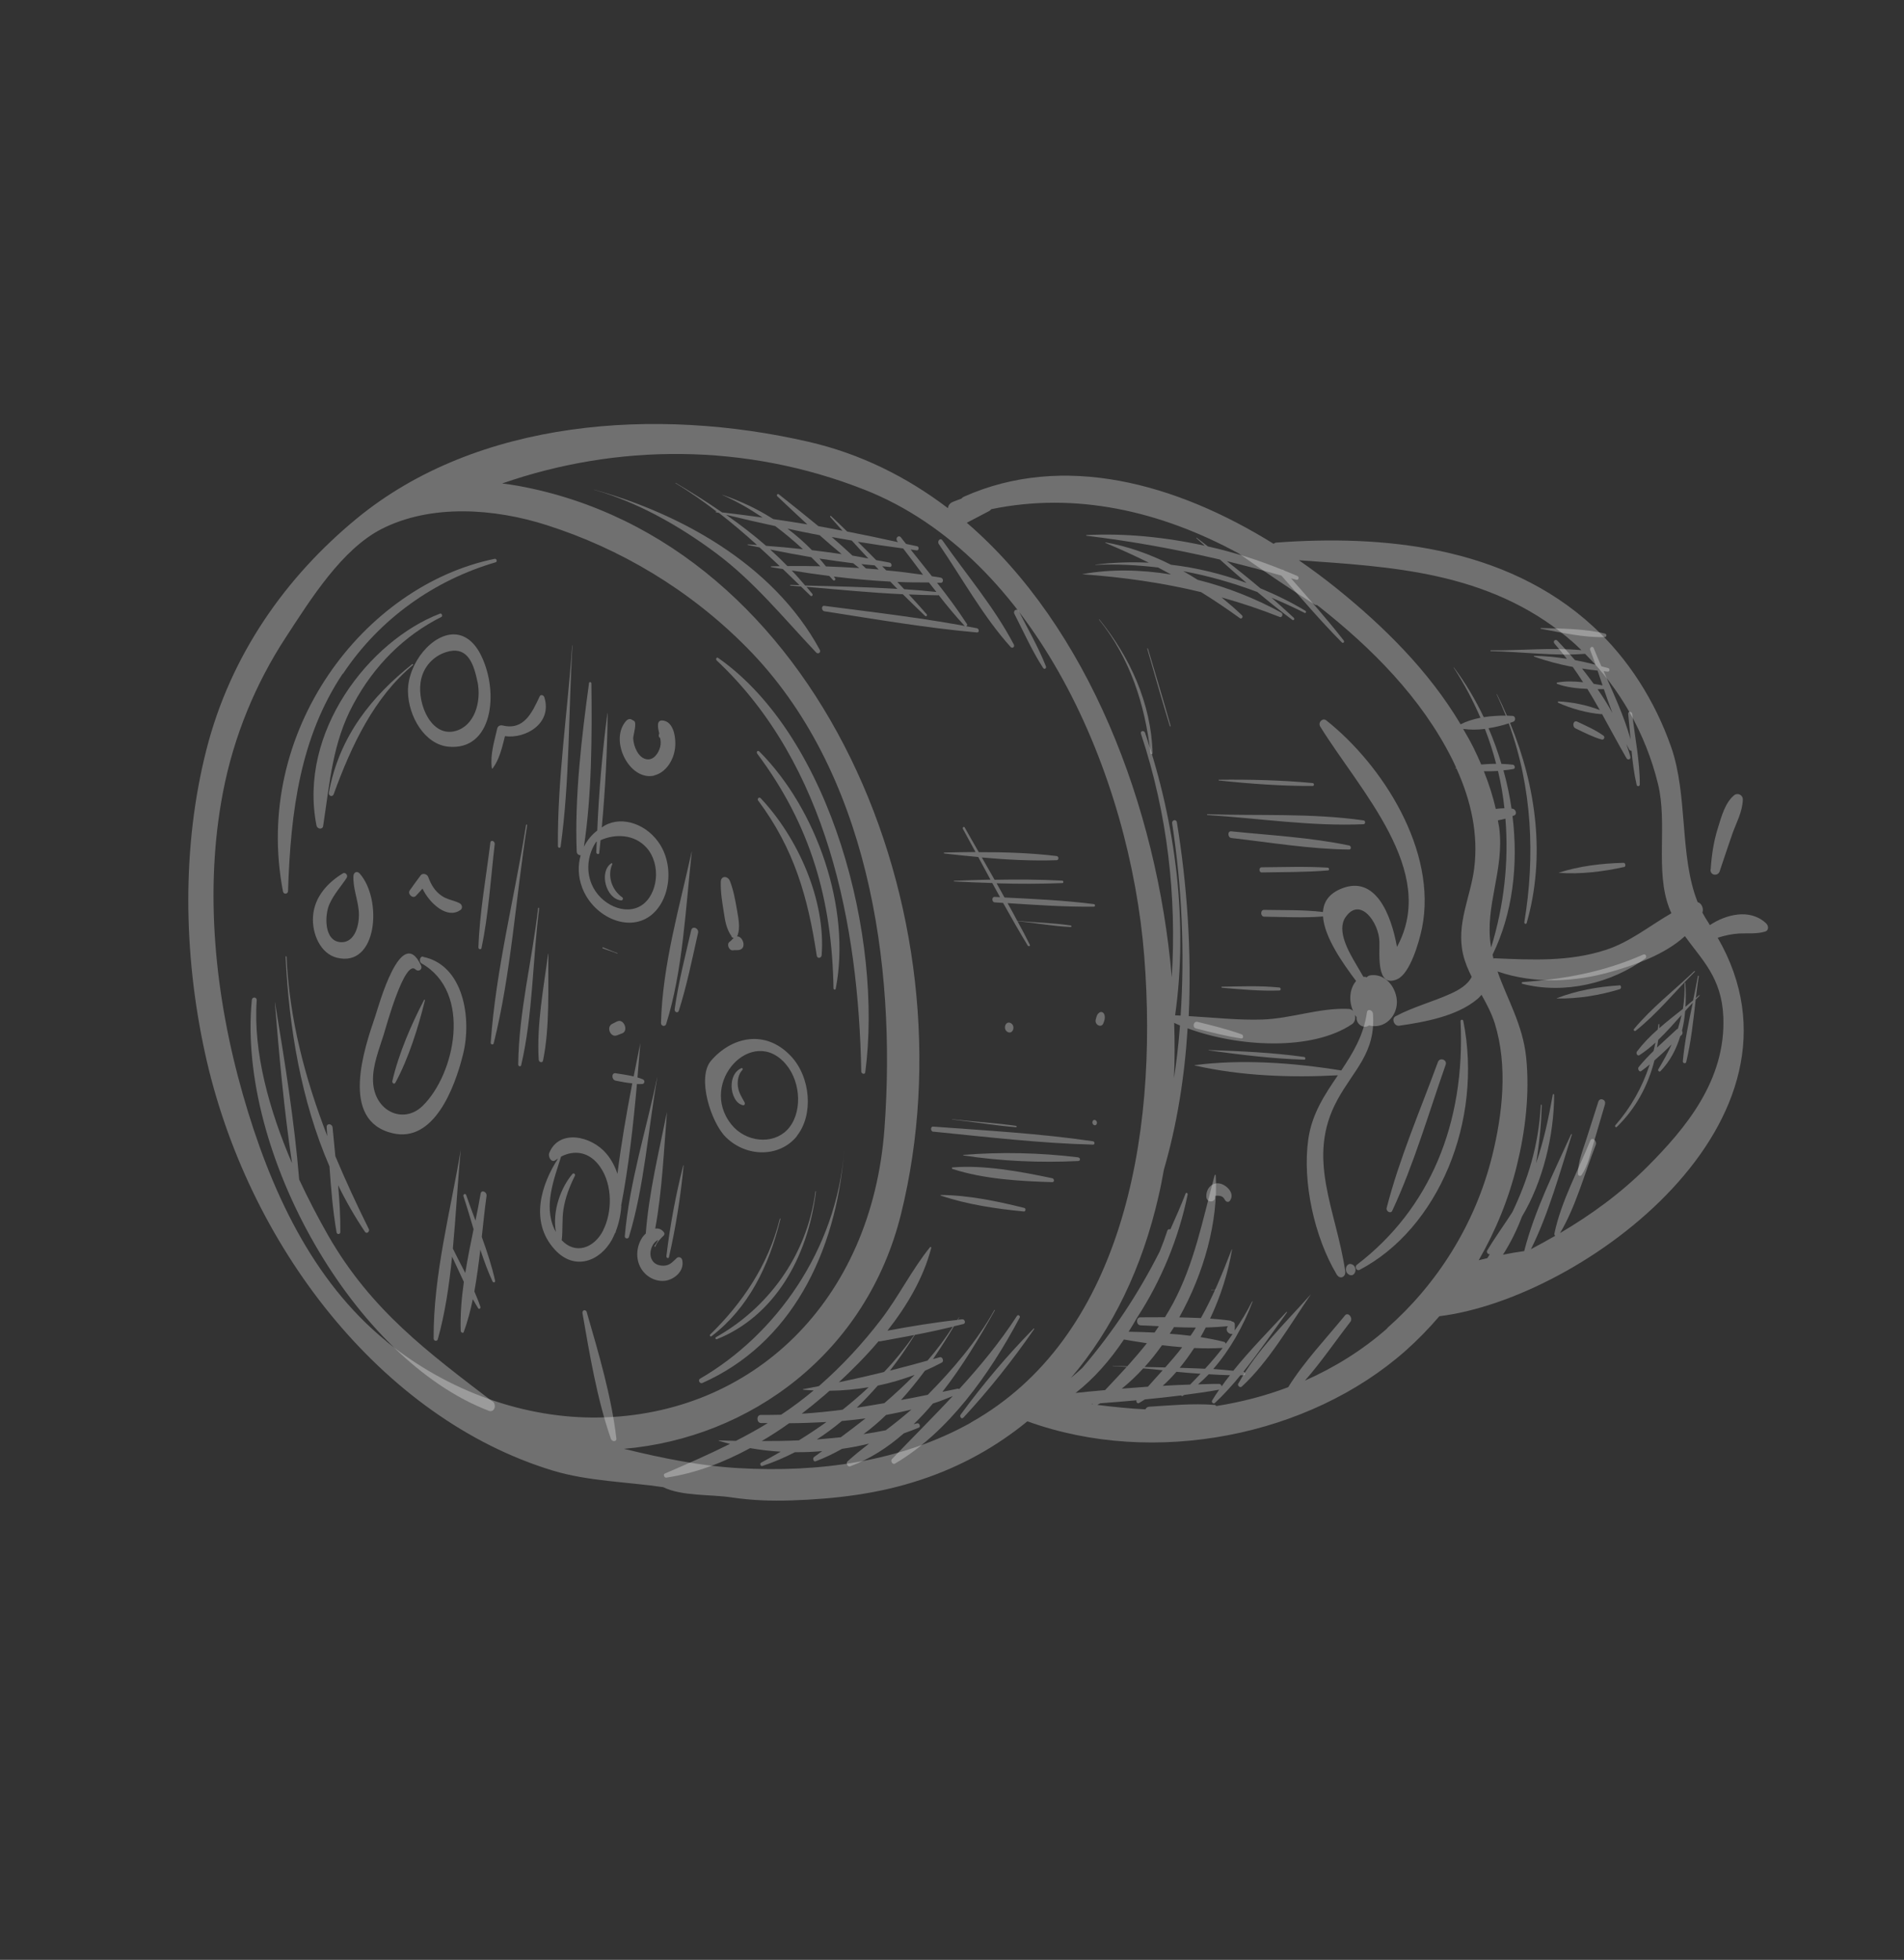 <?xml version="1.0" encoding="UTF-8"?> <svg xmlns="http://www.w3.org/2000/svg" width="103" height="106" viewBox="0 0 103 106" fill="none"><rect x="0" y="0" width="103" height="106" fill="#333333" stroke="none"/> <path d="M92.533 47.025C92.51 47.364 92.935 47.398 93.026 47.132C93.258 46.446 93.481 45.763 93.72 45.081C93.933 44.487 94.256 43.92 94.281 43.258C94.291 42.973 93.979 42.871 93.818 43.006C93.326 43.405 93.127 44.152 92.933 44.781C92.706 45.495 92.593 46.246 92.542 47.022L92.533 47.025Z" fill="white" fill-opacity="0.3"></path> <path d="M26.637 75.801C23.182 73.152 20.083 70.89 17.745 66.808C17.217 65.882 16.684 64.863 16.185 63.797C15.921 60.611 15.399 57.366 14.875 54.21L14.868 54.207C15.101 57.087 15.366 60.025 15.798 62.916C14.572 60.065 13.69 56.917 13.887 54.102C13.897 53.91 13.643 53.901 13.623 54.08C12.82 62.36 19.165 73.53 26.451 76.307C26.736 76.415 26.895 75.984 26.642 75.787L26.637 75.801Z" fill="white" fill-opacity="0.3"></path> <path d="M24.66 34.316C23.405 34.208 22.047 35.881 22.069 37.406C22.094 38.757 22.975 40.255 24.252 40.385C26.64 40.618 27.012 37.48 26.035 35.469C25.665 34.705 25.17 34.364 24.66 34.316ZM25.83 36.861C26.058 37.972 25.664 39.251 24.649 39.534C23.343 39.899 22.574 38.095 22.753 36.898C22.874 36.07 23.449 35.485 24.133 35.27C25.19 34.935 25.591 35.7 25.824 36.857L25.83 36.861Z" fill="white" fill-opacity="0.3"></path> <path d="M18.552 36.444C20.556 33.433 23.53 31.371 26.811 30.412C26.916 30.384 26.871 30.206 26.763 30.224C19.693 31.667 13.645 39.541 15.307 48.21C15.34 48.398 15.582 48.36 15.582 48.19C15.723 43.843 16.251 39.871 18.539 36.437L18.552 36.444Z" fill="white" fill-opacity="0.3"></path> <path d="M17.48 44.681C17.849 42.284 17.985 40.176 19.119 38.078C20.245 35.983 21.878 34.37 23.878 33.366C23.963 33.327 23.9 33.157 23.811 33.185C19.983 34.646 16.12 39.583 17.121 44.647C17.164 44.85 17.453 44.88 17.482 44.674L17.48 44.681Z" fill="white" fill-opacity="0.3"></path> <path d="M22.306 35.914C20.14 37.644 18.358 39.789 17.793 42.861C17.753 43.053 17.987 43.129 18.05 42.959C19.024 40.28 20.252 37.705 22.341 35.968C22.368 35.939 22.327 35.9 22.303 35.921L22.306 35.914Z" fill="white" fill-opacity="0.3"></path> <path d="M19.942 66.455C19.304 65.166 18.696 63.859 18.141 62.532C18.092 62.019 18.043 61.507 17.993 60.994C17.973 60.757 17.653 60.731 17.671 60.975C17.682 61.132 17.694 61.289 17.705 61.446C16.508 58.341 15.651 55.123 15.502 51.753C15.502 51.711 15.444 51.704 15.45 51.749C15.633 55.59 16.288 59.524 17.823 63.084C17.907 64.276 18.003 65.475 18.207 66.651C18.232 66.79 18.411 66.763 18.411 66.638C18.42 65.798 18.365 64.948 18.292 64.104C18.715 64.974 19.198 65.81 19.743 66.621C19.836 66.765 20.023 66.609 19.948 66.459L19.942 66.455Z" fill="white" fill-opacity="0.3"></path> <path d="M18.756 47.466C18.841 47.337 18.675 47.162 18.558 47.231C17.768 47.708 16.999 48.482 16.932 49.585C16.876 50.51 17.337 51.577 18.223 51.799C20.418 52.349 20.704 48.643 19.453 47.24C19.317 47.089 19.13 47.178 19.12 47.374C19.09 48.02 19.34 48.593 19.404 49.233C19.477 49.935 19.235 50.991 18.448 50.959C17.516 50.922 17.557 49.494 17.818 48.909C18.055 48.37 18.45 47.942 18.762 47.469L18.756 47.466Z" fill="white" fill-opacity="0.3"></path> <path d="M91.652 52.525C90.569 53.562 89.372 54.485 88.398 55.649C88.344 55.712 88.421 55.797 88.486 55.748C89.651 54.825 90.619 53.615 91.688 52.553C91.702 52.536 91.675 52.504 91.661 52.521L91.652 52.525Z" fill="white" fill-opacity="0.3"></path> <path d="M86.84 34.272C85.698 33.995 84.497 34.001 83.356 33.968C83.334 33.964 83.334 34.005 83.356 34.008C84.492 34.218 85.687 34.492 86.823 34.458C86.907 34.455 86.941 34.303 86.837 34.279L86.84 34.272Z" fill="white" fill-opacity="0.3"></path> <path d="M86.732 39.78C86.29 39.468 85.797 39.256 85.323 39.031C85.108 38.93 85.022 39.298 85.237 39.399C85.705 39.621 86.165 39.863 86.65 39.999C86.765 40.03 86.85 39.861 86.732 39.78Z" fill="white" fill-opacity="0.3"></path> <path d="M86.663 38.617C87.1 39.402 87.523 40.204 87.985 41.003C88.057 41.133 88.237 41.076 88.196 40.922C88.137 40.691 88.054 40.465 87.978 40.241C88.03 40.344 88.083 40.447 88.138 40.544C88.172 40.596 88.219 40.613 88.26 40.603C88.32 41.221 88.395 41.839 88.535 42.444C88.562 42.557 88.705 42.537 88.707 42.431C88.715 41.175 88.441 39.887 88.301 38.624C88.283 38.466 88.062 38.451 88.08 38.609C88.131 39.065 88.164 39.529 88.207 39.989C87.859 38.734 87.288 37.513 86.751 36.302C86.83 36.313 86.91 36.324 86.985 36.324C87.079 36.335 87.103 36.167 87.001 36.136C86.878 36.1 86.753 36.072 86.629 36.037C86.485 35.711 86.347 35.387 86.218 35.06C86.155 34.902 85.968 35.021 86.027 35.169C86.129 35.424 86.221 35.688 86.313 35.953C85.941 35.855 85.57 35.774 85.203 35.703C84.883 35.337 84.568 34.982 84.245 34.648C84.135 34.537 83.986 34.694 84.094 34.811C84.328 35.08 84.547 35.349 84.76 35.632C84.174 35.539 83.585 35.477 82.996 35.474C82.975 35.47 82.969 35.508 82.99 35.511C83.677 35.759 84.375 35.938 85.082 36.073C85.276 36.345 85.462 36.62 85.639 36.899C85.153 36.845 84.672 36.835 84.235 36.915C84.202 36.922 84.203 36.98 84.237 36.991C84.751 37.175 85.311 37.237 85.87 37.258C86.103 37.633 86.324 38.018 86.544 38.404C85.837 38.129 85.02 37.966 84.306 37.935C84.269 37.931 84.262 37.993 84.299 38.013C85.013 38.333 85.865 38.565 86.621 38.627C86.642 38.631 86.654 38.621 86.665 38.611L86.663 38.617ZM85.579 36.158C85.857 36.204 86.14 36.237 86.423 36.269C86.515 36.534 86.606 36.799 86.695 37.07C86.539 37.042 86.377 37.01 86.213 36.985C86.005 36.706 85.798 36.427 85.586 36.161L85.579 36.158ZM86.424 37.275C86.538 37.272 86.652 37.269 86.764 37.273C86.913 37.71 87.065 38.139 87.226 38.566C86.982 38.118 86.716 37.691 86.424 37.275Z" fill="white" fill-opacity="0.3"></path> <path d="M22.888 51.74C22.715 51.704 22.646 52.019 22.807 52.108C25.562 53.665 24.624 58.096 22.86 59.815C21.82 60.83 20.233 60.105 20.18 58.476C20.15 57.609 20.52 56.728 20.759 55.951C20.881 55.555 21.889 51.862 22.479 52.432C22.639 52.587 22.881 52.435 22.771 52.206C21.699 49.93 20.472 54.454 20.307 54.944C19.711 56.693 18.355 60.615 21.239 61.292C23.451 61.816 24.585 58.899 25.051 57.019C25.533 55.072 25.076 52.201 22.898 51.755L22.888 51.74Z" fill="white" fill-opacity="0.3"></path> <path d="M26.528 45.563C26.299 47.44 25.946 49.333 25.881 51.238C25.873 51.345 26.027 51.378 26.048 51.279C26.429 49.461 26.546 47.523 26.762 45.658C26.784 45.491 26.55 45.397 26.525 45.57L26.528 45.563Z" fill="white" fill-opacity="0.3"></path> <path d="M28.46 44.613C27.842 48.522 26.828 52.401 26.545 56.398C26.539 56.498 26.681 56.524 26.706 56.435C27.657 52.64 27.901 48.536 28.516 44.635C28.522 44.596 28.466 44.574 28.46 44.613Z" fill="white" fill-opacity="0.3"></path> <path d="M28.194 57.612C28.828 54.898 28.811 51.931 29.166 49.134C29.173 49.095 29.118 49.073 29.111 49.112C28.791 51.92 28.067 54.704 28.033 57.575C28.034 57.678 28.173 57.711 28.194 57.612Z" fill="white" fill-opacity="0.3"></path> <path d="M29.65 51.592C29.408 53.44 29.027 55.406 29.142 57.313C29.153 57.455 29.345 57.51 29.375 57.365C29.751 55.54 29.641 53.491 29.666 51.592L29.653 51.585L29.65 51.592Z" fill="white" fill-opacity="0.3"></path> <path d="M30.953 34.917C30.706 38.505 30.151 42.137 30.181 45.766C30.178 45.858 30.316 45.891 30.327 45.795C30.823 42.259 30.75 38.513 30.968 34.917C30.974 34.903 30.949 34.907 30.955 34.91L30.953 34.917Z" fill="white" fill-opacity="0.3"></path> <path d="M31.412 46.255C31.259 46.798 31.265 47.412 31.497 48.018C32.075 49.527 33.834 50.375 35.039 49.628C36.242 48.889 36.557 46.812 35.589 45.506C34.819 44.459 33.442 44.099 32.555 44.754C32.741 42.715 32.852 40.651 32.871 38.585C32.873 38.578 32.852 38.575 32.858 38.578C32.586 40.662 32.4 42.785 32.31 44.92C32.011 45.148 31.763 45.445 31.587 45.8C32.014 42.998 32.028 39.834 31.993 36.969C31.993 36.886 31.881 36.857 31.865 36.94C31.468 39.85 31.081 43.067 31.198 46.062C31.205 46.191 31.315 46.269 31.412 46.255ZM32.266 45.523C32.266 45.523 32.272 45.526 32.281 45.523C32.273 45.711 32.263 45.907 32.256 46.095C32.257 46.196 32.404 46.236 32.418 46.135C32.441 45.905 32.464 45.675 32.487 45.445C33.255 45.092 34.314 45.101 34.983 45.856C35.787 46.77 35.586 48.391 34.705 48.966C33.822 49.548 32.459 48.919 32.003 47.813C31.671 47.018 31.833 46.137 32.259 45.519L32.266 45.523Z" fill="white" fill-opacity="0.3"></path> <path d="M32.622 51.237C32.591 51.22 32.575 51.283 32.608 51.293C32.868 51.394 33.131 51.465 33.388 51.573C33.4 51.58 33.41 51.553 33.398 51.547C33.133 51.459 32.881 51.338 32.622 51.237Z" fill="white" fill-opacity="0.3"></path> <path d="M24.906 49.224C25.04 49.127 25.01 48.924 24.857 48.848C24.527 48.682 24.182 48.663 23.868 48.433C23.517 48.183 23.318 47.846 23.164 47.428C23.104 47.265 22.86 47.212 22.762 47.337C22.564 47.609 22.361 47.872 22.167 48.155C22.032 48.357 22.334 48.62 22.489 48.462C22.612 48.335 22.736 48.2 22.855 48.062C23.252 48.882 24.204 49.723 24.9 49.221L24.906 49.224Z" fill="white" fill-opacity="0.3"></path> <path d="M26.654 41.554C27.019 41.071 27.161 40.43 27.317 39.815C28.4 39.972 29.889 39.152 29.449 37.718C29.415 37.597 29.255 37.543 29.198 37.656C28.78 38.558 28.334 39.513 27.194 39.239C27.064 39.21 26.93 39.254 26.895 39.413C26.744 40.099 26.51 40.798 26.605 41.536C26.611 41.564 26.634 41.585 26.651 41.561L26.654 41.554Z" fill="white" fill-opacity="0.3"></path> <path d="M33.599 65.225C34.011 63.089 34.259 60.844 34.456 58.631C34.55 58.632 34.651 58.636 34.747 58.63C34.874 58.624 34.907 58.43 34.771 58.373C34.675 58.337 34.585 58.304 34.486 58.275C34.536 57.65 34.593 57.029 34.641 56.411C34.523 57.007 34.402 57.61 34.279 58.22C33.955 58.143 33.627 58.098 33.301 58.046C33.061 58.016 33.081 58.408 33.309 58.449C33.607 58.511 33.902 58.563 34.204 58.594C33.893 60.202 33.609 61.842 33.401 63.489C33.272 63.096 33.079 62.727 32.818 62.414C32.001 61.422 30.24 61.054 29.713 62.357C29.631 62.557 29.829 62.912 30.045 62.752C30.089 62.717 30.137 62.692 30.188 62.661C29.3 64.027 28.618 66.067 30.016 67.59C31.09 68.757 32.464 68.218 33.113 67.033C33.167 66.928 33.218 66.811 33.269 66.695C33.281 66.685 33.301 66.671 33.303 66.646C33.308 66.632 33.316 66.611 33.314 66.593C33.477 66.174 33.579 65.706 33.611 65.215L33.599 65.225ZM32.638 66.535C32.129 67.534 31.107 67.861 30.38 67.07C30.385 67.056 30.388 67.049 30.393 67.035C30.45 66.499 30.4 65.954 30.479 65.422C30.579 64.766 30.813 64.174 31.095 63.601C31.145 63.51 31.038 63.417 30.971 63.49C30.339 64.227 29.869 65.501 30.072 66.63C30.043 66.58 30.015 66.53 29.989 66.474C29.396 65.19 29.987 63.736 30.352 62.556C31.061 62.184 31.899 62.273 32.482 63.136C33.148 64.112 33.117 65.578 32.629 66.538L32.638 66.535Z" fill="white" fill-opacity="0.3"></path> <path d="M31.745 70.969C31.693 70.798 31.482 70.848 31.51 71.023C31.899 73.254 32.295 75.656 33.044 77.811C33.102 77.986 33.367 77.998 33.343 77.792C33.076 75.52 32.381 73.178 31.743 70.976L31.745 70.969Z" fill="white" fill-opacity="0.3"></path> <path d="M35.391 41.938C35.968 41.801 36.39 41.212 36.501 40.576C36.601 40.033 36.486 38.973 35.8 38.967C35.679 38.966 35.6 39.055 35.595 39.194C35.586 39.363 35.628 39.519 35.664 39.672C35.623 39.741 35.622 39.848 35.693 39.904C35.693 39.904 35.706 39.911 35.712 39.915C35.742 40.064 35.756 40.213 35.717 40.382C35.628 40.748 35.347 41.141 34.964 41.062C34.522 40.975 34.277 40.373 34.254 39.937C34.246 39.791 34.474 39.087 34.296 38.989C34.251 38.964 34.201 38.936 34.156 38.911C34.067 38.862 33.952 38.906 33.89 38.971C32.923 40.005 34.042 42.262 35.395 41.948L35.391 41.938Z" fill="white" fill-opacity="0.3"></path> <path d="M21.383 58.57C22.095 57.267 22.622 55.59 22.986 54.109C22.997 54.08 22.959 54.051 22.939 54.083C22.254 55.401 21.567 56.983 21.223 58.475C21.204 58.568 21.322 58.666 21.373 58.573L21.383 58.57Z" fill="white" fill-opacity="0.3"></path> <path d="M33.607 48.701C33.68 48.708 33.741 48.584 33.661 48.531C33.098 48.144 32.839 47.367 33.125 46.734C33.138 46.7 33.1 46.679 33.073 46.689C32.395 47.138 32.764 48.617 33.607 48.701Z" fill="white" fill-opacity="0.3"></path> <path d="M26.06 66.92C26.144 66.163 26.219 65.408 26.32 64.686C26.35 64.457 26.038 64.328 26 64.56C25.919 65.032 25.825 65.522 25.722 66.014C25.547 65.554 25.379 65.098 25.22 64.638C25.184 64.525 25.036 64.587 25.072 64.7C25.265 65.281 25.441 65.885 25.619 66.483C25.456 67.264 25.297 68.057 25.17 68.849C24.943 68.403 24.712 67.971 24.498 67.531C24.667 65.737 24.759 63.918 24.926 62.191C24.374 65.492 23.44 68.962 23.458 72.39C23.46 72.535 23.643 72.568 23.683 72.438C24.079 71.023 24.3 69.512 24.456 67.965C24.664 68.418 24.879 68.875 25.093 69.332C24.97 70.219 24.892 71.108 24.923 71.979C24.93 72.067 25.053 72.135 25.087 72.044C25.294 71.481 25.452 70.883 25.578 70.267C25.674 70.43 25.767 70.6 25.866 70.756C25.916 70.834 26.011 70.768 25.988 70.679C25.896 70.4 25.779 70.124 25.662 69.848C25.793 69.108 25.895 68.344 25.985 67.59C26.182 68.18 26.39 68.76 26.643 69.306C26.683 69.387 26.807 69.371 26.783 69.265C26.606 68.473 26.344 67.677 26.061 66.895L26.06 66.92Z" fill="white" fill-opacity="0.3"></path> <path d="M33.395 55.236C33.301 55.284 33.207 55.331 33.113 55.379C32.784 55.546 33.022 56.127 33.366 56.001C33.464 55.964 33.561 55.927 33.659 55.889C34.023 55.751 33.738 55.069 33.392 55.243L33.395 55.236Z" fill="white" fill-opacity="0.3"></path> <path d="M66.988 74.817C66.919 74.94 67.081 75.08 67.175 74.996C68.622 73.665 69.78 71.666 70.918 69.997C69.593 71.487 67.983 73.025 66.992 74.827L66.988 74.817Z" fill="white" fill-opacity="0.3"></path> <path d="M88.901 51.626C86.739 52.573 84.728 52.943 82.363 53.117C82.324 53.12 82.303 53.199 82.352 53.21C84.628 53.795 87.184 53.182 89.007 51.834C89.113 51.752 89.021 51.569 88.901 51.626Z" fill="white" fill-opacity="0.3"></path> <path d="M87.605 53.295C86.474 53.361 85.264 53.58 84.219 53.989L84.214 54.002C85.349 54.03 86.56 53.828 87.629 53.498C87.724 53.468 87.71 53.279 87.601 53.285L87.605 53.295Z" fill="white" fill-opacity="0.3"></path> <path d="M87.857 46.897C87.964 46.874 87.942 46.665 87.828 46.667C86.66 46.694 85.426 46.841 84.326 47.2L84.323 47.207C85.493 47.296 86.73 47.143 87.851 46.893L87.857 46.897Z" fill="white" fill-opacity="0.3"></path> <path d="M86.822 59.708C86.894 59.472 86.547 59.344 86.468 59.576C86.251 60.264 86.026 60.948 85.809 61.636C85.617 62.235 85.373 62.823 85.361 63.477C85.355 63.602 85.505 63.632 85.56 63.55C85.901 63.049 86.037 62.385 86.219 61.79C86.424 61.095 86.625 60.407 86.829 59.711L86.822 59.708Z" fill="white" fill-opacity="0.3"></path> <path d="M91.945 53.853C91.945 53.853 91.932 53.803 91.918 53.821C91.858 53.873 91.799 53.926 91.74 53.979C91.79 53.589 91.832 53.195 91.898 52.805C91.908 52.777 91.853 52.755 91.852 52.78C91.775 53.223 91.684 53.659 91.592 54.102C91.452 54.221 91.316 54.333 91.176 54.453C91.205 54.034 91.2 53.598 91.168 53.171C91.163 53.143 91.125 53.139 91.13 53.167C91.145 53.661 91.11 54.118 91.04 54.565C90.611 54.909 90.17 55.246 89.756 55.615C89.757 55.547 89.765 55.484 89.766 55.416C89.77 55.384 89.719 55.373 89.715 55.405C89.703 55.501 89.687 55.586 89.676 55.682C89.264 56.044 88.881 56.438 88.554 56.871C88.488 56.963 88.574 57.138 88.686 57.071C88.989 56.872 89.278 56.647 89.556 56.39C89.523 56.543 89.49 56.695 89.451 56.844C89.166 57.122 88.894 57.407 88.646 57.713C88.571 57.808 88.678 58.012 88.788 57.928C88.941 57.815 89.096 57.696 89.244 57.573C88.842 58.808 88.221 59.906 87.385 60.861C87.335 60.91 87.411 61.003 87.461 60.954C88.463 59.98 89.147 58.754 89.499 57.355C89.816 57.078 90.129 56.789 90.431 56.487C90.222 56.943 89.978 57.388 89.709 57.836C89.667 57.907 89.762 57.993 89.821 57.94C90.333 57.412 90.676 56.766 90.896 56.044C90.919 56.023 90.943 56.002 90.967 55.981C91.04 55.91 91.027 55.818 90.99 55.746C91.078 55.403 91.13 55.049 91.162 54.683C91.299 54.528 91.433 54.38 91.573 54.236C91.355 55.274 91.134 56.319 91.036 57.397C91.023 57.518 91.195 57.544 91.219 57.438C91.483 56.34 91.602 55.205 91.731 54.067C91.805 53.997 91.874 53.916 91.948 53.846L91.945 53.853ZM90.698 55.68C90.347 56.007 89.99 56.33 89.639 56.657C89.66 56.516 89.685 56.384 89.705 56.243C90.147 55.821 90.557 55.356 90.964 54.898C90.91 55.15 90.844 55.394 90.768 55.642C90.743 55.645 90.722 55.659 90.698 55.68Z" fill="white" fill-opacity="0.3"></path> <path d="M73.156 68.391C72.832 68.229 72.654 68.777 72.984 68.944C73.307 69.106 73.479 68.554 73.156 68.391Z" fill="white" fill-opacity="0.3"></path> <path d="M52.109 76.682C53.485 75.197 54.775 73.58 55.947 71.881C55.954 71.86 55.931 71.838 55.916 71.856C54.505 73.288 53.174 74.865 51.968 76.511C51.891 76.613 52.019 76.777 52.103 76.679L52.109 76.682Z" fill="white" fill-opacity="0.3"></path> <path d="M92.925 50.717C93.295 50.6 93.676 50.514 94.065 50.49C94.553 50.464 95.024 50.526 95.495 50.383C95.684 50.323 95.69 50.078 95.537 49.936C94.668 49.116 93.355 49.462 92.499 50.036C92.469 49.994 92.447 49.949 92.419 49.901C92.301 49.728 92.193 49.544 92.094 49.358C92.179 49.148 92.049 48.838 91.837 48.794C90.84 46.294 91.326 43.041 90.399 40.39C89.522 37.891 88.075 35.621 86.2 33.898C81.398 29.464 74.648 28.934 69.057 29.345C68.988 29.348 68.939 29.378 68.896 29.412C63.601 26.116 57.511 24.468 52.142 26.865C52.086 26.892 52.043 26.926 52.013 26.967C51.854 27.028 51.689 27.085 51.536 27.149C51.375 27.216 51.297 27.346 51.277 27.483C49.056 25.791 46.544 24.54 43.741 23.895C35.523 22.001 25.837 22.659 19.284 28.056C15.505 31.17 12.474 35.374 11.156 40.585C9.849 45.744 9.901 51.507 11.088 56.951C13.351 67.313 20.621 76.721 29.913 79.54C31.814 80.115 33.945 80.148 35.876 80.434C36.873 80.928 38.469 80.822 39.535 80.983C40.695 81.155 41.687 81.185 42.816 81.151C45.208 81.073 47.554 80.788 49.805 80.037C51.964 79.328 53.894 78.251 55.577 76.873C62.459 79.365 70.843 77.655 76.042 73.051C76.684 72.482 77.294 71.855 77.865 71.189C85.655 70.231 98.633 60.595 92.919 50.714L92.925 50.717ZM84.816 34.501C85.074 34.709 85.318 34.935 85.553 35.165C83.907 35.012 82.277 35.19 80.641 35.175C80.62 35.171 80.626 35.216 80.641 35.216C82.339 35.249 84.064 35.495 85.746 35.362C87.633 37.241 89.03 39.69 89.692 42.4C90.219 44.548 89.528 47.094 90.296 49.104C90.334 49.207 90.376 49.297 90.417 49.394C89.253 50.061 88.172 50.956 86.863 51.378C84.897 52.014 82.926 51.92 80.855 51.829C80.831 51.832 80.807 51.835 80.789 51.842C80.769 51.773 80.764 51.704 80.743 51.635C81.828 49.423 82.145 46.776 81.822 44.138C81.857 44.124 81.892 44.111 81.927 44.098C82.085 44.02 81.988 43.768 81.837 43.742C81.818 43.732 81.792 43.742 81.77 43.738C81.67 43.039 81.521 42.346 81.331 41.663C81.511 41.648 81.695 41.625 81.874 41.592C81.99 41.566 81.954 41.373 81.838 41.358C81.633 41.336 81.433 41.324 81.223 41.315C81.025 40.652 80.796 40.014 80.525 39.385C80.912 39.327 81.28 39.234 81.617 39.123C82.891 42.61 83.049 46.344 82.461 49.872C82.444 49.961 82.562 50.011 82.589 49.918C83.603 46.387 83.128 42.584 81.687 39.096C81.749 39.073 81.817 39.053 81.87 39.033C82.003 38.982 81.996 38.731 81.826 38.719C81.728 38.715 81.625 38.707 81.519 38.706C81.351 38.316 81.173 37.929 80.978 37.549C80.972 37.545 80.96 37.538 80.961 37.555C81.141 37.935 81.303 38.322 81.458 38.706C81.073 38.699 80.667 38.729 80.266 38.788C79.81 37.834 79.27 36.924 78.652 36.103C78.645 36.1 78.63 36.099 78.641 36.113C79.215 36.992 79.688 37.898 80.087 38.82C79.702 38.896 79.332 39.013 79.014 39.175C77.29 36.273 74.854 33.884 72.364 31.869C71.684 31.319 70.979 30.797 70.264 30.302C75.218 30.653 80.457 30.89 84.806 34.487L84.816 34.501ZM81.037 41.698C81.196 42.364 81.313 43.039 81.384 43.714C81.23 43.72 81.067 43.728 80.915 43.751C80.76 43.055 80.537 42.379 80.272 41.712C80.527 41.721 80.781 41.713 81.037 41.698ZM80.13 41.353C79.995 41.039 79.857 40.731 79.708 40.434C79.537 40.092 79.348 39.756 79.151 39.424C79.527 39.476 79.93 39.476 80.329 39.425C80.572 40.046 80.773 40.678 80.936 41.312C80.663 41.31 80.398 41.328 80.124 41.349L80.13 41.353ZM81.439 44.289C81.629 46.63 81.357 48.988 80.666 51.246C80.661 51.218 80.656 51.191 80.651 51.163C80.305 48.999 81.395 47.062 81.103 44.771C81.084 44.637 81.049 44.502 81.03 44.368C81.168 44.345 81.308 44.316 81.435 44.279L81.439 44.289ZM20.906 72.546C16.874 69.265 14.601 64.318 13.134 59.181C11.61 53.849 11.05 48.126 12.059 42.867C12.647 39.793 13.842 36.949 15.453 34.483C16.822 32.386 18.501 29.694 20.665 28.599C23.305 27.264 26.721 27.48 29.608 28.412C33.538 29.672 37.296 31.877 40.42 35.043C46.962 41.671 48.499 52.127 47.847 61.032C47.164 70.415 40.682 76.528 32.395 76.666C28.45 76.733 24.274 75.295 20.904 72.553L20.906 72.546ZM52.528 76.942C48.742 79.061 44.3 79.654 39.947 79.404C37.87 79.286 35.814 78.864 33.757 78.361C40.584 77.769 46.886 73.182 48.746 65.647C52.752 49.44 44.356 29.261 28.036 26.278C27.744 26.224 27.454 26.187 27.163 26.149C33.365 23.99 40.318 23.947 46.758 26.483C56.027 30.131 61.127 41.892 61.901 51.736C62.683 61.682 60.611 72.408 52.513 76.942L52.528 76.942ZM63.525 55.325C63.62 55.378 63.729 55.413 63.832 55.462C63.824 55.548 63.821 55.638 63.812 55.724C63.742 56.6 63.639 57.459 63.509 58.311C63.551 57.328 63.552 56.33 63.519 55.322L63.525 55.325ZM66.676 72.154C66.553 72.325 66.439 72.51 66.31 72.677C66.297 72.629 66.273 72.591 66.211 72.573C65.794 72.466 65.374 72.39 64.945 72.317C65.044 72.149 65.14 71.971 65.227 71.797C65.632 71.79 66.029 71.763 66.43 71.728C66.425 71.742 66.413 71.752 66.402 71.763C66.258 71.988 66.503 72.19 66.672 72.144L66.676 72.154ZM66.142 72.906C65.841 73.292 65.521 73.668 65.191 74.029C64.735 74.008 64.277 73.993 63.819 73.979C64.093 73.644 64.354 73.285 64.599 72.909C65.121 72.934 65.639 72.932 66.151 72.903L66.142 72.906ZM65.385 74.327C65.772 74.351 66.152 74.372 66.537 74.379C66.382 74.573 66.23 74.778 66.088 74.98C66.074 74.915 66.03 74.849 65.954 74.848C65.575 74.845 65.196 74.865 64.812 74.876C65.011 74.705 65.2 74.521 65.383 74.334L65.385 74.327ZM64.948 74.299C64.762 74.493 64.574 74.695 64.383 74.885C63.891 74.902 63.39 74.921 62.899 74.954C63.16 74.719 63.404 74.467 63.641 74.194C64.074 74.236 64.516 74.274 64.954 74.302L64.948 74.299ZM64.654 71.867C64.576 71.997 64.485 72.12 64.401 72.247C64.031 72.199 63.656 72.164 63.279 72.137C63.354 72.013 63.434 71.901 63.509 71.778C63.898 71.795 64.292 71.798 64.685 71.802C64.678 71.823 64.668 71.85 64.648 71.864L64.654 71.867ZM63.953 72.865C63.661 73.248 63.349 73.603 63.036 73.958C62.666 73.951 62.29 73.941 61.92 73.934C62.251 73.572 62.563 73.176 62.862 72.756C63.225 72.8 63.591 72.838 63.953 72.865ZM62.896 74.112C62.63 74.401 62.368 74.702 62.1 74.999C61.63 75.036 61.154 75.069 60.685 75.106C61.085 74.783 61.478 74.415 61.847 74.009C62.194 74.036 62.545 74.074 62.896 74.112ZM60.992 73.898C60.721 73.889 60.458 73.883 60.19 73.867C60.184 73.863 60.182 73.887 60.185 73.88C60.437 73.897 60.69 73.913 60.949 73.932C60.568 74.348 60.178 74.768 59.783 75.184C59.248 75.234 58.715 75.278 58.184 75.338C59.171 74.573 60.047 73.573 60.801 72.448C61.209 72.517 61.623 72.59 62.042 72.648C61.702 73.079 61.346 73.492 60.985 73.895L60.992 73.898ZM59.116 75.945C59.116 75.945 59.058 75.938 59.03 75.931C59.061 75.931 59.093 75.924 59.124 75.925C59.124 75.925 59.119 75.939 59.116 75.945ZM75.039 71.851C73.692 73.036 72.19 73.962 70.593 74.67C71.467 73.677 72.244 72.531 73.05 71.493C73.21 71.284 72.933 70.941 72.761 71.143C71.738 72.399 70.569 73.617 69.688 75.026C68.434 75.504 67.127 75.836 65.795 76.047C65.771 76.009 65.736 75.981 65.682 75.984C64.507 75.895 63.332 76.011 62.166 76.083C62.066 76.086 62.004 76.15 61.961 76.226C61.095 76.183 60.232 76.093 59.367 75.986C59.416 75.955 59.466 75.924 59.521 75.897C60.177 75.848 60.827 75.796 61.48 75.736C61.45 75.819 61.528 75.936 61.615 75.885C61.722 75.821 61.829 75.757 61.93 75.689C62.585 75.623 63.24 75.556 63.894 75.473C63.914 75.5 63.952 75.521 63.983 75.498C64.006 75.477 64.026 75.464 64.055 75.447C64.694 75.363 65.326 75.276 65.953 75.161C65.822 75.353 65.691 75.544 65.573 75.743C65.514 75.842 65.646 75.957 65.719 75.882C66.204 75.432 66.665 74.92 67.106 74.38C67.16 74.377 67.218 74.385 67.272 74.382C67.378 74.383 67.377 74.2 67.267 74.189C68.095 73.154 68.865 72.029 69.619 70.987C69.627 70.966 69.613 70.942 69.593 70.956C68.649 71.976 67.621 73.016 66.716 74.139C66.356 74.105 65.99 74.067 65.634 74.043C66.54 73.002 67.259 71.726 67.757 70.409C67.764 70.388 67.739 70.374 67.732 70.395C67.447 70.963 67.129 71.48 66.792 71.962C66.802 71.852 66.803 71.746 66.798 71.635C66.797 71.536 66.722 71.47 66.65 71.479C66.63 71.451 66.598 71.434 66.562 71.43C66.194 71.375 65.826 71.344 65.463 71.317C66.036 70.108 66.44 68.821 66.648 67.591C66.653 67.578 66.634 67.567 66.629 67.581C66.134 68.867 65.622 70.118 64.965 71.288C64.576 71.271 64.185 71.261 63.794 71.25C65.118 68.882 65.913 66.071 65.766 63.572C65.764 63.537 65.721 63.53 65.711 63.558C65.056 65.984 64.621 68.309 63.456 70.494C63.315 70.754 63.17 71.004 63.021 71.243C62.58 71.246 62.138 71.249 61.69 71.248C61.447 71.246 61.452 71.669 61.698 71.682C62.029 71.692 62.363 71.712 62.691 71.729C62.612 71.842 62.539 71.958 62.459 72.071C61.989 72.049 61.515 72.035 61.055 72.027C61.212 71.784 61.359 71.528 61.504 71.278C62.803 69.29 63.763 66.984 64.248 64.604C64.264 64.539 64.166 64.476 64.141 64.544C63.879 65.216 63.597 65.861 63.312 66.495C63.255 66.463 63.18 66.48 63.15 66.562C63.027 66.939 62.889 67.317 62.74 67.68C61.575 69.988 60.205 72.043 58.552 73.983C58.348 74.166 58.144 74.35 57.935 74.524C60.185 71.892 61.797 68.552 62.677 64.683C62.785 64.222 62.876 63.745 62.962 63.264C63.668 60.842 64.083 58.258 64.246 55.617C66.968 56.63 70.971 56.859 73.144 55.389C73.297 55.283 73.344 55.07 73.295 54.895C73.325 54.936 73.356 54.978 73.388 55.012C73.347 55.394 73.777 55.673 74.06 55.459C74.274 55.519 74.504 55.514 74.719 55.444C75.31 55.243 75.715 54.552 75.515 53.814C75.322 53.096 74.734 52.647 74.11 52.755C74.044 52.768 73.986 52.802 73.936 52.857C73.876 52.832 73.818 52.825 73.755 52.831C73.63 52.613 73.499 52.392 73.363 52.16C72.965 51.485 72.294 50.33 72.786 49.612C73.574 48.456 74.6 49.907 74.621 50.926C74.64 51.621 74.439 53.474 75.593 52.958C76.284 52.648 76.769 50.952 76.925 50.197C77.77 46.028 74.795 41.377 71.746 38.961C71.552 38.805 71.281 39.067 71.423 39.302C73.594 42.807 77.803 47.119 75.572 51.213C75.251 49.435 74.404 47.332 72.582 48.055C71.888 48.331 71.601 48.783 71.569 49.326C70.506 49.199 69.437 49.234 68.382 49.211C68.169 49.209 68.179 49.577 68.391 49.579C69.442 49.592 70.521 49.654 71.571 49.567C71.644 50.696 72.651 52.112 73.361 53.058C73.018 53.454 72.951 54.093 73.182 54.642C73.186 54.653 73.196 54.667 73.2 54.677C73.138 54.618 73.056 54.572 72.959 54.568C71.391 54.492 69.865 55.09 68.288 55.142C66.966 55.184 65.632 55.031 64.306 54.957C64.468 51.45 64.219 47.862 63.666 44.479C63.633 44.279 63.381 44.345 63.41 44.535C63.939 48.004 64.093 51.498 63.868 54.929C63.771 54.925 63.667 54.917 63.57 54.913C64.278 49.917 63.62 44.585 61.946 39.639C61.892 39.477 61.668 39.527 61.723 39.689C63.172 44.065 63.654 48.49 63.39 52.857C62.585 43.574 58.851 33.907 52.301 28.274C52.697 28.064 53.1 27.858 53.496 27.648C53.551 27.621 53.59 27.577 53.627 27.539C58.158 26.6 62.74 27.612 67.01 29.935C68.376 30.89 69.748 31.832 71.149 32.715C71.181 32.732 71.211 32.733 71.237 32.722C71.285 32.757 71.334 32.792 71.382 32.827C74.157 35.016 76.879 37.704 78.562 41.07C78.637 41.219 78.709 41.374 78.775 41.526C78.751 41.53 78.718 41.536 78.692 41.546C78.722 41.547 78.756 41.557 78.787 41.557C79.573 43.288 79.984 45.109 79.748 46.975C79.552 48.525 78.763 49.969 79.151 51.628C79.252 52.055 79.421 52.446 79.613 52.833C79.398 53.275 78.892 53.555 78.5 53.734C77.513 54.186 76.458 54.452 75.495 54.966C75.25 55.095 75.43 55.516 75.687 55.477C77.059 55.28 78.815 54.965 79.915 54.039C79.989 53.982 80.065 53.9 80.145 53.804C80.421 54.295 80.686 54.797 80.859 55.338C81.584 57.671 81.271 60.286 80.73 62.486C79.806 66.249 77.707 69.484 75.049 71.824L75.039 71.851ZM84.392 66.693C85.232 65.294 85.719 63.468 86.327 61.915C86.407 61.695 86.115 61.476 86.028 61.692C85.379 63.296 84.454 64.97 84.09 66.708C84.076 66.766 84.098 66.811 84.133 66.839C83.701 67.086 83.262 67.33 82.819 67.563C83.762 65.676 84.391 63.401 85.032 61.363C85.04 61.342 85.008 61.325 84.994 61.342C84.084 63.346 83.019 65.463 82.454 67.666C82.071 67.718 81.682 67.783 81.304 67.862C81.71 67.23 82.055 66.538 82.333 65.8C83.469 63.905 84.072 61.392 84.073 59.214C84.073 59.173 84.011 59.155 84.002 59.2C83.774 60.484 83.507 61.731 83.093 62.921C83.272 61.873 83.374 60.807 83.403 59.776C83.403 59.734 83.351 59.73 83.352 59.772C83.234 61.976 82.64 63.825 81.816 65.555C81.371 66.249 80.885 66.912 80.451 67.638C80.395 67.73 80.508 67.876 80.596 67.825C80.553 67.9 80.51 67.975 80.461 68.047C80.303 68.084 80.152 68.124 79.994 68.16C80.897 66.589 81.613 64.865 82.06 63.025C82.513 61.188 82.763 59.14 82.558 57.17C82.373 55.417 81.538 54.047 81.011 52.543C83.043 53.239 85.225 53.111 87.169 52.554C88.441 52.194 90.052 51.634 91.148 50.632C92.057 51.903 93.138 52.873 93.226 54.993C93.368 58.438 91.168 61.04 89.135 63.082C87.645 64.576 86.05 65.714 84.392 66.693Z" fill="white" fill-opacity="0.3"></path> <path d="M72.35 59.484C73.237 57.859 74.433 56.939 74.272 54.825C74.26 54.626 73.979 54.537 73.946 54.752C73.773 55.998 73.182 56.962 72.556 57.898C72.556 57.898 72.556 57.898 72.549 57.895C69.965 57.478 67.17 57.279 64.626 57.61L64.621 57.624C67.132 58.2 69.873 58.294 72.376 58.157C71.677 59.186 70.975 60.222 70.776 61.603C70.444 63.911 71.098 66.898 72.309 68.928C72.484 69.225 72.817 69.069 72.772 68.752C72.279 65.412 70.63 62.63 72.347 59.491L72.35 59.484Z" fill="white" fill-opacity="0.3"></path> <path d="M46.589 57.946C46.593 58.081 46.792 58.141 46.808 57.992C47.763 50.778 45.012 39.906 38.852 35.585C38.761 35.519 38.696 35.657 38.777 35.727C44.75 41.331 46.441 50.004 46.591 57.939L46.589 57.946Z" fill="white" fill-opacity="0.3"></path> <path d="M43.113 61.43C44.017 60.297 43.858 58.251 42.779 57.114C41.393 55.649 39.57 56.082 38.465 57.369C37.682 58.278 38.462 60.709 39.263 61.502C40.395 62.619 42.197 62.597 43.117 61.44L43.113 61.43ZM39.561 60.813C37.757 58.552 40.709 55.411 42.521 57.568C43.365 58.575 43.404 60.281 42.568 61.127C41.781 61.919 40.336 61.781 39.561 60.813Z" fill="white" fill-opacity="0.3"></path> <path d="M45.209 53.479C46.057 49.138 44.186 43.757 41.077 40.644C40.992 40.563 40.893 40.666 40.964 40.764C43.853 44.621 45.008 48.657 45.089 53.453C45.091 53.53 45.19 53.551 45.209 53.479Z" fill="white" fill-opacity="0.3"></path> <path d="M41.022 43.31C42.951 45.898 43.705 48.506 44.182 51.682C44.212 51.873 44.436 51.823 44.449 51.664C44.675 48.67 43.15 45.294 41.155 43.177C41.062 43.075 40.938 43.206 41.019 43.317L41.022 43.31Z" fill="white" fill-opacity="0.3"></path> <path d="M35.552 58.271C34.962 61.098 34.053 63.922 33.8 66.855C33.785 67.001 33.985 67.024 34.021 66.907C34.852 64.186 35.057 61.124 35.556 58.282L35.552 58.271Z" fill="white" fill-opacity="0.3"></path> <path d="M36.188 67.998C36.557 66.387 36.821 64.711 36.981 63.038C36.986 63.024 36.961 63.028 36.961 63.028C36.557 64.627 36.246 66.278 36.05 67.939C36.038 68.036 36.17 68.09 36.191 67.991L36.188 67.998Z" fill="white" fill-opacity="0.3"></path> <path d="M45.668 62.228C45.247 67.624 41.949 72.204 37.87 74.567C37.74 74.641 37.857 74.858 37.989 74.803C42.725 72.705 45.227 67.868 45.668 62.228Z" fill="white" fill-opacity="0.3"></path> <path d="M37.418 46.059C36.763 49.041 35.84 52.184 35.757 55.325C35.752 55.51 35.987 55.544 36.035 55.391C36.94 52.511 37.088 49.133 37.424 46.062L37.418 46.059Z" fill="white" fill-opacity="0.3"></path> <path d="M37.391 50.314C37.067 51.719 36.702 53.128 36.497 54.58C36.475 54.748 36.672 54.821 36.721 54.668C37.156 53.306 37.443 51.872 37.762 50.456C37.819 50.197 37.448 50.054 37.391 50.314Z" fill="white" fill-opacity="0.3"></path> <path d="M36.612 68.039C36.388 68.245 36.234 68.448 35.911 68.455C35.65 68.464 35.354 68.376 35.234 68.065C35.127 67.803 35.212 67.487 35.35 67.283C35.417 67.185 35.505 67.116 35.598 67.056C35.554 67.176 35.493 67.278 35.41 67.376C35.381 67.411 35.441 67.46 35.457 67.418C35.552 67.158 35.736 66.998 35.913 66.816C35.953 66.771 35.957 66.697 35.913 66.647C35.781 66.473 35.619 66.426 35.446 66.449C35.823 64.407 35.914 62.183 36.082 60.136C35.655 62.252 35.103 64.492 34.934 66.716C34.884 66.764 34.835 66.813 34.792 66.866C34.469 67.297 34.353 67.951 34.626 68.507C34.904 69.067 35.502 69.354 36.028 69.264C36.48 69.183 37.036 68.755 36.907 68.151C36.87 67.995 36.705 67.955 36.612 68.039Z" fill="white" fill-opacity="0.3"></path> <path d="M67.175 55.946C66.384 55.658 65.58 55.466 64.779 55.268C64.566 55.216 64.48 55.57 64.698 55.626C65.512 55.831 66.33 56.046 67.153 56.167C67.267 56.181 67.285 55.991 67.175 55.946Z" fill="white" fill-opacity="0.3"></path> <path d="M79.011 55.232C79.28 60.782 77.333 65.4 73.4 68.407C73.265 68.513 73.386 68.767 73.546 68.683C77.806 66.453 80.242 60.63 79.16 55.219C79.14 55.123 79.007 55.136 79.011 55.232Z" fill="white" fill-opacity="0.3"></path> <path d="M75.314 65.489C76.48 62.99 77.28 60.227 78.204 57.59C78.307 57.318 77.888 57.171 77.788 57.436C76.835 60.04 75.717 62.607 75.014 65.328C74.967 65.518 75.233 65.66 75.314 65.489Z" fill="white" fill-opacity="0.3"></path> <path d="M55.023 71.159C54.07 72.631 53.004 73.907 51.888 75.131C51.862 75.117 51.837 75.103 51.804 75.109C51.53 75.166 51.256 75.222 50.982 75.279C52.067 73.888 52.996 72.336 53.819 70.866C53.824 70.852 53.807 70.835 53.793 70.852C52.839 72.557 51.515 74.099 50.188 75.439C49.706 75.539 49.227 75.632 48.742 75.721C49.194 75.221 49.627 74.686 50.035 74.137C50.346 74.001 50.653 73.854 50.95 73.694C51.082 73.626 50.986 73.364 50.84 73.408C50.72 73.441 50.594 73.472 50.474 73.505C50.871 72.925 51.248 72.334 51.607 71.732C51.775 71.692 51.95 71.656 52.12 71.609C52.264 71.572 52.195 71.341 52.053 71.354C51.974 71.36 51.892 71.374 51.813 71.38C51.837 71.335 51.859 71.297 51.889 71.255C51.894 71.242 51.882 71.234 51.877 71.248C51.85 71.3 51.813 71.338 51.786 71.39C50.516 71.528 49.258 71.739 48.007 71.971C49.07 70.618 49.963 69.104 50.377 67.491C50.39 67.456 50.341 67.421 50.316 67.449C49.337 68.656 48.615 70.124 47.66 71.37C46.657 72.681 45.543 73.881 44.324 74.947C44.319 74.961 44.303 74.961 44.292 74.971C44.012 75.024 43.729 75.084 43.442 75.134C43.434 75.137 43.435 75.155 43.447 75.162C43.639 75.184 43.828 75.19 44.016 75.202C43.443 75.676 42.859 76.119 42.253 76.517C41.89 76.524 41.527 76.531 41.16 76.528C40.909 76.522 40.917 76.96 41.168 76.966C41.29 76.967 41.413 76.968 41.535 76.969C40.971 77.315 40.396 77.63 39.81 77.93C39.507 77.921 39.201 77.918 38.891 77.904C38.879 77.897 38.884 77.925 38.884 77.925C39.084 77.986 39.286 78.04 39.489 78.094C38.343 78.668 37.165 79.182 35.963 79.699C35.854 79.747 35.938 79.935 36.044 79.919C37.618 79.683 39.143 79.103 40.579 78.323C41.127 78.418 41.678 78.483 42.234 78.515C41.883 78.721 41.527 78.916 41.172 79.111C41.087 79.155 41.148 79.322 41.237 79.288C41.855 79.089 42.441 78.83 43.006 78.543C43.495 78.548 43.986 78.528 44.477 78.484C44.33 78.594 44.182 78.703 44.037 78.806C43.944 78.872 44.006 79.081 44.121 79.037C44.621 78.847 45.096 78.618 45.55 78.361C46.043 78.293 46.531 78.197 47.011 78.079C46.615 78.385 46.223 78.701 45.845 79.042C45.751 79.131 45.853 79.355 45.984 79.311C47.049 78.917 48.014 78.293 48.895 77.523C49.168 77.424 49.442 77.326 49.706 77.214C49.822 77.17 49.735 76.947 49.615 76.98C49.555 76.997 49.489 77.01 49.429 77.027C49.788 76.676 50.139 76.304 50.467 75.91C50.831 75.796 51.191 75.653 51.543 75.507C50.471 76.654 49.361 77.757 48.255 78.911C48.154 79.021 48.289 79.238 48.418 79.159C51.292 77.468 53.514 74.357 55.16 71.268C55.211 71.171 55.075 71.079 55.021 71.166L55.023 71.159ZM47.82 75.893C47.328 75.979 46.839 76.058 46.35 76.137C46.743 75.755 47.12 75.355 47.486 74.941C48.166 74.802 48.83 74.603 49.478 74.362C48.95 74.903 48.395 75.412 47.824 75.904L47.82 75.893ZM51.545 71.756C51.12 72.413 50.665 73.027 50.175 73.589C49.499 73.781 48.821 73.956 48.144 74.13C48.62 73.52 49.064 72.874 49.488 72.2C50.181 72.067 50.863 71.92 51.545 71.756ZM47.53 72.54C47.53 72.54 47.58 72.551 47.604 72.548C48.219 72.439 48.837 72.322 49.455 72.206C48.948 72.918 48.409 73.594 47.825 74.204C47.015 74.405 46.204 74.589 45.382 74.759C46.102 74.091 46.842 73.35 47.53 72.54ZM44.526 75.526C44.64 75.423 44.761 75.323 44.876 75.22C45.584 75.213 46.291 75.146 46.994 75.027C46.537 75.458 46.069 75.856 45.582 76.245C44.849 76.339 44.115 76.416 43.37 76.461C43.766 76.155 44.147 75.849 44.517 75.529L44.526 75.526ZM41.21 77.939C41.719 77.638 42.212 77.32 42.691 76.976C43.359 76.972 44.036 76.947 44.709 76.911C44.221 77.258 43.723 77.591 43.218 77.902C42.554 77.934 41.885 77.939 41.21 77.939ZM45.473 77.735C45.042 77.78 44.614 77.818 44.186 77.855C44.658 77.55 45.11 77.217 45.542 76.856C45.97 76.818 46.394 76.77 46.821 76.715C46.379 77.062 45.931 77.406 45.479 77.739L45.473 77.735ZM47.929 77.354C47.522 77.437 47.121 77.507 46.716 77.566C47.139 77.25 47.55 76.902 47.931 76.53C48.392 76.444 48.85 76.348 49.306 76.234C48.855 76.626 48.397 76.997 47.922 77.351L47.929 77.354Z" fill="white" fill-opacity="0.3"></path> <path d="M32.141 26.475L32.136 26.489C34.433 27.142 36.691 28.398 38.697 29.889C40.774 31.427 42.357 33.393 44.151 35.291C44.258 35.404 44.427 35.29 44.347 35.144C41.796 30.424 36.616 27.724 32.145 26.485L32.141 26.475Z" fill="white" fill-opacity="0.3"></path> <path d="M50.982 29.225C50.868 29.064 50.681 29.263 50.787 29.427C52.042 31.263 53.2 33.364 54.674 34.994C54.766 35.093 54.911 34.986 54.844 34.859C53.795 32.852 52.261 31.057 50.982 29.225Z" fill="white" fill-opacity="0.3"></path> <path d="M56.424 36.119C56.496 36.233 56.623 36.155 56.578 36.031C56.172 35.006 55.615 34.039 55.116 33.062C55.024 32.879 54.783 33.017 54.875 33.2C55.375 34.178 55.833 35.206 56.424 36.119Z" fill="white" fill-opacity="0.3"></path> <path d="M52.849 33.979C50.104 33.44 47.344 33.126 44.592 32.768C44.42 32.747 44.433 33.036 44.596 33.061C47.344 33.489 50.105 33.964 52.854 34.208C52.986 34.215 52.973 34.007 52.849 33.979Z" fill="white" fill-opacity="0.3"></path> <path d="M69.333 33.144C67.901 32.358 66.358 31.753 64.79 31.36C64.535 31.196 64.277 31.046 64.011 30.893C65.364 31.143 66.699 31.521 68.019 32.02C68.643 32.54 69.269 33.053 69.917 33.529C69.98 33.58 70.056 33.476 69.995 33.418C69.6 33.049 69.194 32.689 68.788 32.329C69.392 32.58 69.988 32.851 70.58 33.151C70.636 33.182 70.682 33.079 70.623 33.038C69.826 32.56 69.008 32.16 68.183 31.82C67.59 31.318 66.984 30.832 66.375 30.353C67.351 30.59 68.34 30.851 69.321 31.132C70.395 32.357 71.449 33.596 72.589 34.745C72.66 34.816 72.754 34.723 72.688 34.638C71.78 33.471 70.806 32.381 69.837 31.277C69.937 31.308 70.034 31.329 70.129 31.357C70.257 31.395 70.299 31.201 70.176 31.149C69.938 31.043 69.695 30.95 69.462 30.854C69.423 30.817 69.389 30.806 69.351 30.809C68.055 30.284 66.708 29.859 65.345 29.554C65.142 29.395 64.937 29.242 64.734 29.082C64.722 29.075 64.708 29.092 64.724 29.109C64.875 29.248 65.028 29.38 65.172 29.516C63.025 29.047 60.843 28.832 58.766 28.941C58.752 28.941 58.754 28.975 58.769 28.975C61.219 29.272 63.606 29.703 65.996 30.265C66.473 30.696 66.954 31.114 67.436 31.531C66.093 31.036 64.725 30.704 63.347 30.544C62.191 29.966 60.986 29.539 59.81 29.337C59.798 29.33 59.794 29.36 59.8 29.364C60.611 29.703 61.386 30.056 62.145 30.433C61.181 30.387 60.217 30.422 59.254 30.538L59.249 30.551C60.39 30.501 61.522 30.558 62.654 30.696C62.885 30.822 63.123 30.945 63.354 31.072C61.729 30.808 60.103 30.77 58.562 31.052L58.559 31.059C60.761 31.22 62.868 31.514 64.977 32.027C65.678 32.459 66.373 32.929 67.076 33.436C67.164 33.501 67.273 33.367 67.186 33.279C66.839 32.944 66.463 32.624 66.084 32.312C67.129 32.603 68.176 32.952 69.234 33.371C69.351 33.419 69.436 33.209 69.318 33.144L69.333 33.144Z" fill="white" fill-opacity="0.3"></path> <path d="M59.469 33.498C59.469 33.498 59.445 33.501 59.455 33.515C61.115 35.563 61.946 38.104 62.232 40.717C62.238 40.803 62.355 40.818 62.351 40.725C62.272 38.028 61.129 35.545 59.469 33.498Z" fill="white" fill-opacity="0.3"></path> <path d="M62.065 35.102C62.468 36.492 62.86 37.893 63.284 39.27C63.295 39.301 63.335 39.298 63.326 39.26C62.938 37.869 62.511 36.482 62.101 35.088C62.096 35.06 62.056 35.063 62.059 35.098L62.065 35.102Z" fill="white" fill-opacity="0.3"></path> <path d="M65.383 56.809C67.112 57.047 68.826 57.262 70.556 57.314C70.637 57.319 70.635 57.18 70.55 57.166C68.816 56.924 67.109 56.851 65.382 56.792C65.376 56.789 65.377 56.806 65.377 56.806L65.383 56.809Z" fill="white" fill-opacity="0.3"></path> <path d="M66.091 53.422C67.134 53.51 68.173 53.611 69.21 53.572C69.3 53.573 69.304 53.421 69.21 53.41C68.165 53.305 67.134 53.347 66.096 53.368C66.066 53.368 66.069 53.419 66.099 53.419L66.091 53.422Z" fill="white" fill-opacity="0.3"></path> <path d="M65.511 69.776C65.511 69.776 65.504 69.797 65.519 69.797C65.617 69.777 65.719 69.768 65.817 69.749C65.817 69.749 65.822 69.735 65.813 69.739C65.718 69.751 65.613 69.767 65.517 69.78L65.511 69.776Z" fill="white" fill-opacity="0.3"></path> <path d="M38.725 27.65C38.725 27.65 38.693 27.697 38.72 27.704C38.775 27.718 38.838 27.728 38.893 27.742C39.6 28.289 40.281 28.869 40.952 29.476C40.784 29.465 40.611 29.45 40.449 29.442C40.434 29.442 40.439 29.468 40.446 29.472C40.66 29.517 40.875 29.562 41.09 29.608C41.457 29.945 41.825 30.282 42.184 30.622C42.026 30.624 41.869 30.626 41.717 30.631C41.694 30.635 41.696 30.668 41.717 30.672C41.926 30.713 42.139 30.742 42.35 30.777C42.652 31.07 42.956 31.357 43.252 31.647C43.088 31.645 42.921 31.634 42.757 31.632C42.736 31.629 42.742 31.672 42.757 31.672C42.946 31.687 43.14 31.706 43.329 31.721C43.499 31.886 43.669 32.051 43.839 32.216C43.91 32.287 44.004 32.194 43.938 32.11C43.837 31.982 43.73 31.868 43.628 31.74C45.364 31.889 47.109 32.058 48.84 32.14C49.239 32.534 49.638 32.928 50.041 33.309C50.102 33.367 50.191 33.287 50.127 33.22C49.814 32.857 49.49 32.503 49.165 32.15C49.688 32.171 50.21 32.192 50.731 32.197C50.752 32.2 50.763 32.191 50.774 32.181C51.225 32.756 51.688 33.321 52.179 33.846C52.244 33.913 52.369 33.837 52.306 33.747C51.807 32.978 51.261 32.238 50.691 31.519C50.76 31.516 50.832 31.523 50.891 31.524C51.057 31.519 51.047 31.265 50.885 31.24C50.731 31.212 50.566 31.194 50.412 31.166C50.03 30.685 49.643 30.201 49.261 29.72C49.375 29.735 49.487 29.756 49.595 29.767C49.709 29.781 49.735 29.571 49.617 29.546C49.417 29.501 49.215 29.463 49.015 29.418C48.923 29.303 48.825 29.186 48.736 29.064C48.608 28.907 48.414 29.105 48.54 29.27C48.556 29.287 48.566 29.3 48.58 29.323C47.663 29.118 46.747 28.93 45.829 28.748C45.537 28.469 45.254 28.186 44.959 27.913C44.927 27.879 44.889 27.922 44.913 27.959C45.134 28.208 45.355 28.457 45.576 28.706C45.144 28.622 44.706 28.535 44.272 28.457C43.558 27.867 42.836 27.296 42.127 26.732C42.064 26.682 41.989 26.785 42.049 26.842C42.585 27.351 43.129 27.856 43.673 28.362C43.061 28.26 42.447 28.164 41.83 28.075C40.98 27.53 40.064 27.101 39.084 26.765L39.081 26.772C39.838 27.106 40.557 27.523 41.256 27.993C40.525 27.89 39.789 27.8 39.06 27.713C38.241 27.145 37.398 26.62 36.553 26.119C36.541 26.112 36.536 26.125 36.546 26.139C37.322 26.603 38.061 27.127 38.775 27.677C38.754 27.674 38.733 27.671 38.712 27.667L38.725 27.65ZM41.66 29.72C42.403 29.87 43.143 30.01 43.887 30.137C44.051 30.298 44.215 30.46 44.377 30.628C43.778 30.613 43.182 30.608 42.597 30.616C42.294 30.306 41.986 30.009 41.666 29.723L41.66 29.72ZM44.33 30.211C44.938 30.303 45.548 30.388 46.155 30.464C46.266 30.548 46.374 30.639 46.484 30.724C45.88 30.682 45.283 30.66 44.681 30.634C44.562 30.49 44.451 30.349 44.33 30.211ZM43.547 31.656C43.312 31.383 43.077 31.111 42.829 30.855C43.504 30.968 44.178 31.064 44.862 31.15C44.925 31.224 44.995 31.295 45.064 31.372C45.132 31.45 45.229 31.35 45.169 31.27C45.149 31.243 45.129 31.216 45.103 31.186C46.127 31.305 47.142 31.404 48.161 31.456C48.29 31.591 48.413 31.722 48.545 31.85C46.88 31.749 45.214 31.711 43.557 31.669L43.547 31.656ZM46.587 30.508C46.83 30.537 47.069 30.555 47.315 30.578C47.386 30.648 47.454 30.726 47.531 30.8C47.3 30.778 47.073 30.766 46.843 30.744C46.762 30.66 46.67 30.585 46.589 30.501L46.587 30.508ZM50.649 32.016C50.067 31.954 49.495 31.906 48.912 31.867C48.789 31.736 48.666 31.605 48.543 31.473C49.122 31.502 49.682 31.503 50.25 31.502C50.382 31.67 50.513 31.838 50.651 32.009L50.649 32.016ZM48.852 29.656C49.215 30.127 49.575 30.604 49.933 31.088C49.274 30.992 48.61 30.91 47.939 30.847C47.868 30.776 47.794 30.695 47.723 30.625C47.861 30.636 47.996 30.654 48.134 30.665C48.272 30.676 48.255 30.459 48.131 30.431C47.889 30.379 47.642 30.34 47.398 30.295C47.066 29.961 46.741 29.631 46.407 29.304C47.223 29.438 48.032 29.552 48.849 29.663L48.852 29.656ZM46.08 29.238C46.376 29.568 46.676 29.884 46.975 30.207C46.688 30.155 46.404 30.096 46.115 30.049C45.75 29.706 45.373 29.372 44.995 29.045C45.353 29.105 45.715 29.175 46.074 29.235L46.08 29.238ZM44.326 28.935C44.725 29.289 45.126 29.637 45.532 29.971C44.993 29.893 44.461 29.818 43.924 29.756C43.508 29.329 43.062 28.941 42.601 28.593C43.176 28.715 43.75 28.837 44.33 28.945L44.326 28.935ZM41.936 28.453C42.45 28.838 42.952 29.257 43.435 29.705C42.769 29.629 42.104 29.57 41.443 29.521C40.749 28.917 40.022 28.36 39.281 27.842C40.163 28.06 41.05 28.265 41.936 28.453Z" fill="white" fill-opacity="0.3"></path> <path d="M51.499 60.548C52.658 60.677 53.808 60.872 54.965 60.967C55.01 60.967 55.005 60.9 54.963 60.893C53.809 60.727 52.655 60.666 51.504 60.535C51.498 60.532 51.499 60.548 51.499 60.548Z" fill="white" fill-opacity="0.3"></path> <path d="M50.495 61.206C53.37 61.492 56.261 61.836 59.132 61.908C59.236 61.909 59.232 61.737 59.124 61.726C56.248 61.302 53.362 61.148 50.484 60.933C50.324 60.918 50.327 61.195 50.493 61.213L50.495 61.206Z" fill="white" fill-opacity="0.3"></path> <path d="M58.338 62.597C56.288 62.345 54.133 62.295 52.108 62.464C52.096 62.457 52.101 62.484 52.114 62.491C54.163 62.807 56.311 62.894 58.341 62.794C58.448 62.788 58.451 62.619 58.336 62.604L58.338 62.597Z" fill="white" fill-opacity="0.3"></path> <path d="M51.522 63.222C53.221 63.776 55.204 63.888 56.925 63.937C57.051 63.941 57.04 63.749 56.921 63.725C55.204 63.362 53.232 62.998 51.522 63.141C51.483 63.144 51.489 63.211 51.522 63.222Z" fill="white" fill-opacity="0.3"></path> <path d="M50.885 64.661C52.327 65.153 53.918 65.382 55.392 65.523C55.485 65.534 55.514 65.356 55.41 65.332C53.946 64.963 52.359 64.64 50.889 64.631C50.874 64.631 50.87 64.661 50.885 64.661Z" fill="white" fill-opacity="0.3"></path> <path d="M65.937 42.213C67.63 42.391 69.335 42.518 71.014 42.509C71.104 42.51 71.099 42.361 71.012 42.353C69.319 42.193 67.612 42.153 65.937 42.172C65.913 42.175 65.913 42.216 65.937 42.213Z" fill="white" fill-opacity="0.3"></path> <path d="M65.311 44.079C68.121 44.263 70.966 44.701 73.762 44.578C73.878 44.569 73.879 44.382 73.756 44.371C70.935 43.97 68.117 44.131 65.311 44.038C65.289 44.035 65.296 44.078 65.311 44.079Z" fill="white" fill-opacity="0.3"></path> <path d="M72.984 45.728C70.874 45.288 68.722 45.181 66.605 44.962C66.396 44.937 66.406 45.298 66.614 45.324C68.73 45.565 70.877 45.928 72.986 45.947C73.114 45.945 73.103 45.753 72.978 45.725L72.984 45.728Z" fill="white" fill-opacity="0.3"></path> <path d="M71.83 46.927C70.635 46.855 69.443 46.899 68.248 46.908C68.089 46.91 68.1 47.186 68.251 47.187C69.451 47.164 70.659 47.178 71.85 47.077C71.928 47.071 71.902 46.934 71.83 46.927Z" fill="white" fill-opacity="0.3"></path> <path d="M39.92 58.785C39.873 58.448 39.951 58.088 40.165 57.863C40.203 57.825 40.166 57.754 40.115 57.768C39.748 57.925 39.567 58.312 39.577 58.771C39.589 59.181 39.794 59.698 40.197 59.778C40.285 59.793 40.317 59.685 40.274 59.611C40.121 59.333 39.965 59.104 39.922 58.778L39.92 58.785Z" fill="white" fill-opacity="0.3"></path> <path d="M54.672 55.332C54.387 55.19 54.231 55.677 54.517 55.819C54.802 55.96 54.957 55.474 54.672 55.332Z" fill="white" fill-opacity="0.3"></path> <path d="M59.691 55.337C59.75 55.177 59.792 55.083 59.751 54.901C59.712 54.754 59.581 54.689 59.475 54.765C59.341 54.858 59.324 54.966 59.278 55.134C59.193 55.43 59.593 55.626 59.691 55.337Z" fill="white" fill-opacity="0.3"></path> <path d="M59.177 60.847C59.333 60.925 59.413 60.663 59.258 60.585C59.102 60.507 59.022 60.769 59.177 60.847Z" fill="white" fill-opacity="0.3"></path> <path d="M65.993 64.013C65.578 63.923 65.226 64.282 65.26 64.747C65.28 65.047 65.73 65.065 65.728 64.758C65.728 64.676 65.732 64.686 65.758 64.676C65.793 64.663 65.942 64.671 65.986 64.678C66.114 64.7 66.192 64.759 66.259 64.887C66.319 65.012 66.459 65.047 66.535 64.942C66.827 64.541 66.347 64.085 65.993 64.013Z" fill="white" fill-opacity="0.3"></path> <path d="M39.569 50.656C39.603 50.709 39.651 50.726 39.697 50.727C39.61 50.796 39.555 50.883 39.464 50.941C39.293 51.072 39.439 51.429 39.652 51.397C39.791 51.373 39.892 51.413 40.042 51.362C40.395 51.239 40.174 50.623 39.866 50.645C39.883 50.62 39.897 50.603 39.907 50.575C40.05 50.144 39.948 49.685 39.87 49.224C39.779 48.696 39.683 48.157 39.489 47.657C39.375 47.359 39 47.352 38.992 47.691C38.975 48.217 39.062 48.759 39.147 49.284C39.221 49.776 39.283 50.238 39.58 50.645L39.569 50.656Z" fill="white" fill-opacity="0.3"></path> <path d="M55.621 51.153C55.659 51.214 55.742 51.154 55.71 51.096C55.498 50.668 55.27 50.24 55.04 49.819C56.001 49.916 56.961 50.095 57.926 50.138C57.977 50.142 57.971 50.057 57.926 50.056C56.962 49.908 55.999 49.899 55.03 49.805C54.862 49.483 54.685 49.165 54.508 48.847C56.063 48.946 57.622 49.055 59.175 49.039C59.259 49.036 59.255 48.903 59.174 48.899C57.559 48.694 55.949 48.621 54.341 48.542C54.201 48.285 54.056 48.025 53.914 47.775C55.1 47.81 56.285 47.81 57.471 47.763C57.54 47.76 57.547 47.641 57.468 47.63C56.239 47.565 55.019 47.56 53.803 47.583C53.574 47.179 53.343 46.782 53.115 46.378C54.473 46.499 55.828 46.569 57.165 46.524C57.288 46.518 57.288 46.314 57.157 46.299C55.756 46.13 54.346 46.086 52.949 46.09C52.696 45.649 52.438 45.204 52.188 44.755C52.142 44.673 52.05 44.761 52.091 44.833C52.317 45.243 52.547 45.664 52.771 46.082C52.203 46.087 51.642 46.096 51.078 46.111C51.054 46.114 51.054 46.155 51.082 46.162C51.691 46.229 52.306 46.299 52.92 46.352C53.14 46.76 53.36 47.167 53.58 47.575C52.926 47.589 52.269 47.61 51.61 47.639C51.595 47.638 51.597 47.672 51.612 47.673C52.301 47.709 52.991 47.739 53.678 47.759C53.817 48.016 53.959 48.266 54.099 48.523C54.002 48.519 53.906 48.514 53.809 48.51C53.64 48.498 53.644 48.795 53.813 48.806C53.961 48.815 54.115 48.826 54.263 48.834C54.7 49.615 55.144 50.399 55.61 51.163L55.621 51.153Z" fill="white" fill-opacity="0.3"></path> <path d="M38.778 72.432C41.868 71.196 43.697 68.059 44.141 64.445C44.148 64.424 44.11 64.42 44.111 64.438C43.653 67.984 41.474 70.784 38.732 72.322C38.671 72.357 38.713 72.457 38.778 72.432Z" fill="white" fill-opacity="0.3"></path> <path d="M42.221 65.925C42.221 65.925 42.196 65.886 42.188 65.907C41.567 68.432 40.128 70.511 38.418 72.178C38.37 72.221 38.432 72.314 38.486 72.275C40.468 70.757 41.589 68.521 42.221 65.925Z" fill="white" fill-opacity="0.3"></path> </svg> 